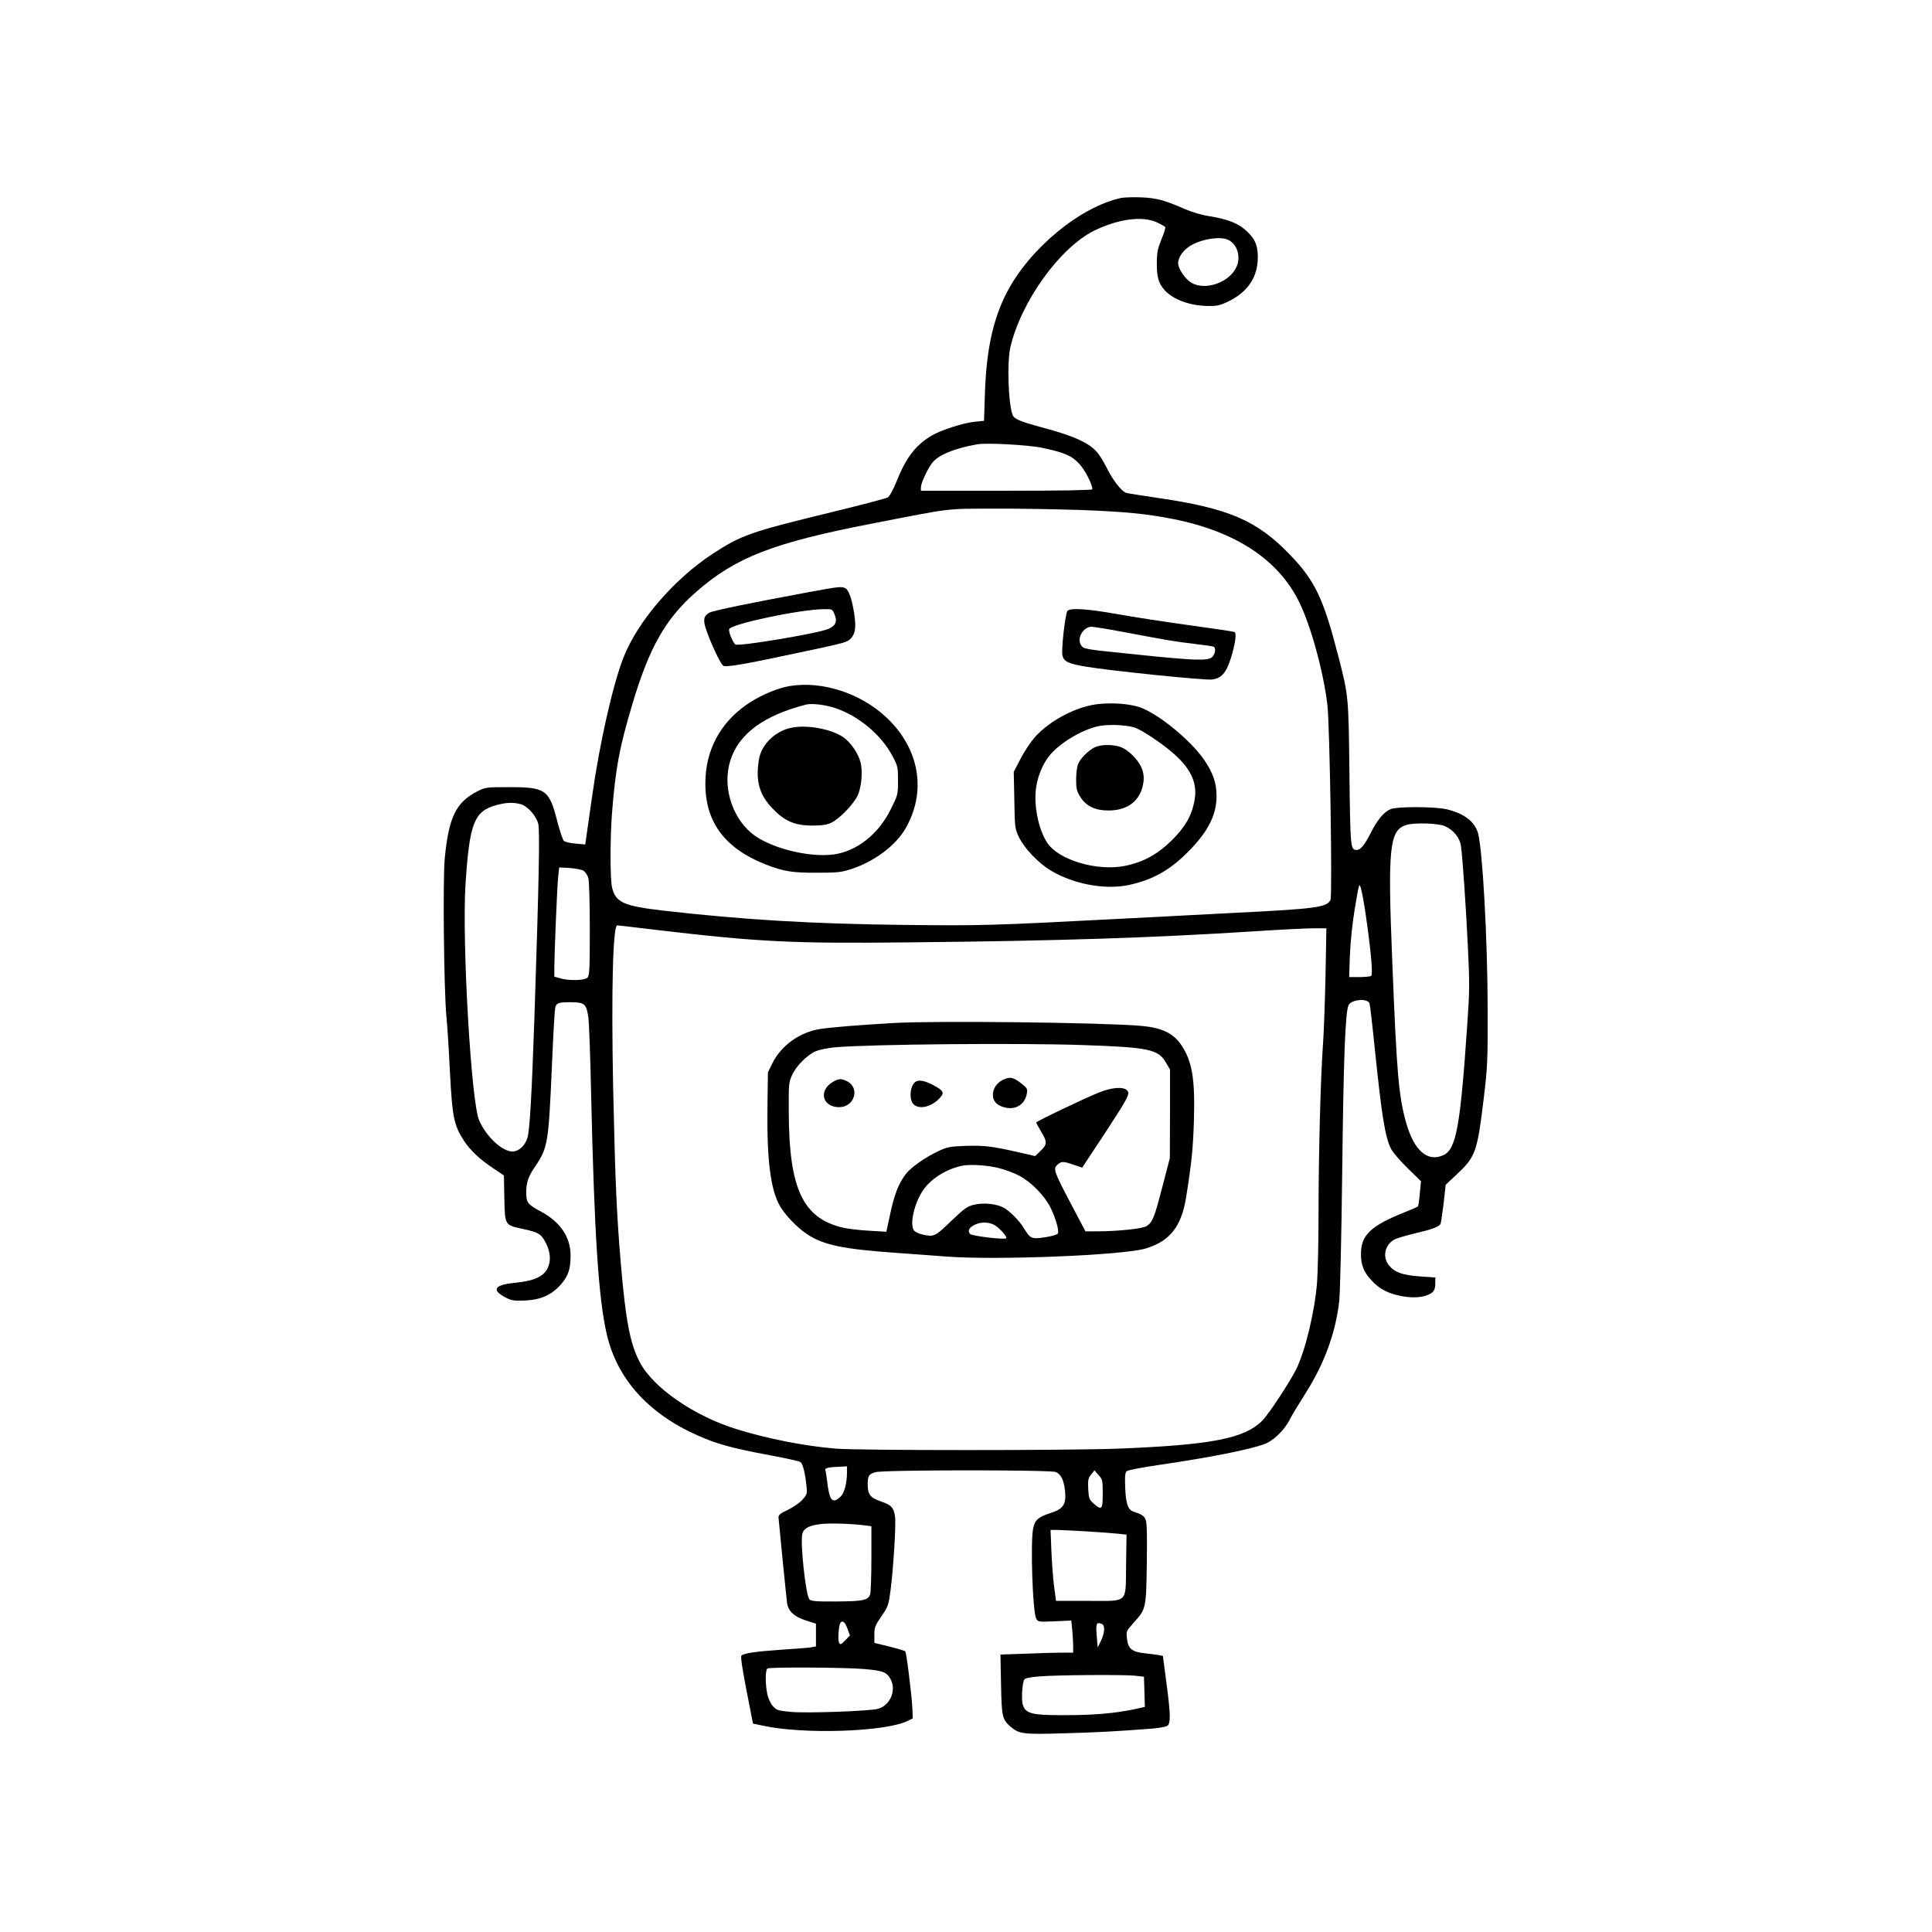 <?xml version="1.0" encoding="UTF-8" standalone="yes"?>
<svg version="1.0" xmlns="http://www.w3.org/2000/svg" width="980pt" height="980pt" viewBox="0 0 1307 1307" preserveAspectRatio="xMidYMid meet">
  <g transform="translate(0,1307) scale(0.1,-0.1)" fill="#000000" stroke="none">
    <path d="M7585 11731 c-278 -60 -619 -342 -773 -638 -94 -181 -139 -388 -149
-684 l-6 -186 -63 -6 c-73 -7 -226 -56 -288 -92 -110 -64 -174 -147 -239 -307
-23 -59 -49 -105 -61 -113 -12 -7 -183 -52 -381 -100 -546 -133 -608 -154
-800 -279 -264 -172 -511 -458 -608 -706 -72 -185 -162 -584 -212 -942 -20
-139 -38 -268 -41 -287 l-5 -34 -66 6 c-36 3 -71 11 -79 19 -7 7 -27 67 -44
132 -54 214 -79 231 -325 231 -156 0 -161 -1 -215 -28 -145 -74 -194 -174
-221 -452 -14 -140 -6 -894 11 -1070 6 -60 17 -231 24 -380 16 -304 27 -357
94 -461 44 -67 106 -126 204 -191 l67 -45 3 -155 c4 -184 1 -180 130 -208 103
-22 120 -33 153 -98 42 -86 30 -171 -32 -215 -40 -27 -85 -40 -187 -51 -133
-14 -152 -48 -55 -99 38 -20 55 -23 130 -20 107 5 178 36 242 107 51 58 67
104 67 198 0 124 -70 227 -201 297 -88 47 -99 61 -99 126 0 72 13 110 63 183
84 125 88 153 112 704 8 194 18 360 22 370 10 29 23 33 104 33 93 0 106 -11
119 -101 5 -35 14 -271 19 -524 22 -955 50 -1380 106 -1622 70 -301 280 -535
613 -683 131 -59 239 -88 492 -135 107 -20 199 -40 206 -46 15 -12 31 -75 39
-155 7 -59 6 -62 -26 -99 -18 -21 -62 -51 -99 -69 -56 -27 -65 -34 -63 -56 8
-92 54 -551 58 -577 9 -54 48 -90 126 -115 l69 -22 0 -77 0 -77 -32 -6 c-18
-3 -107 -10 -198 -16 -176 -12 -258 -24 -274 -40 -7 -7 5 -86 34 -235 l44
-225 71 -15 c273 -59 825 -41 975 33 l35 17 -3 70 c-4 86 -40 377 -48 384 -3
3 -51 18 -107 32 l-102 25 0 55 c0 49 5 63 48 125 45 66 48 74 62 179 20 159
37 442 30 495 -9 62 -24 78 -96 103 -72 25 -89 47 -89 114 0 60 7 71 54 84 56
16 1179 16 1218 1 35 -14 55 -54 63 -128 9 -91 -11 -122 -99 -150 -82 -26
-106 -48 -117 -105 -19 -102 -3 -563 21 -609 12 -22 16 -23 125 -18 l112 5 7
-66 c3 -36 6 -85 6 -108 l0 -43 -72 0 c-40 0 -151 -3 -246 -7 l-174 -6 4 -201
c4 -220 8 -239 67 -289 56 -47 85 -51 351 -43 224 6 359 13 602 32 48 4 95 12
105 19 24 18 22 79 -7 297 l-23 176 -31 6 c-17 3 -60 8 -95 12 -83 9 -110 31
-117 99 -6 49 -5 51 45 107 84 93 85 95 89 401 3 192 1 276 -8 297 -10 25 -27
36 -82 54 -37 11 -52 55 -56 161 -3 81 -1 103 11 113 9 7 107 26 219 42 347
51 611 103 715 142 58 21 137 99 168 165 10 21 58 100 106 176 128 201 206
414 229 627 6 52 15 444 20 870 9 778 21 1084 43 1130 19 39 128 49 142 12 3
-8 19 -144 35 -302 48 -465 70 -602 111 -683 12 -23 62 -82 112 -130 l90 -88
-8 -82 c-3 -45 -10 -85 -13 -89 -4 -3 -42 -20 -85 -37 -234 -93 -301 -156
-300 -286 0 -72 18 -119 69 -174 51 -58 109 -89 195 -107 80 -17 153 -13 199
11 32 16 40 33 40 80 l0 33 -102 7 c-118 8 -171 27 -211 74 -46 55 -30 137 33
174 15 9 78 28 141 43 112 26 162 44 174 64 3 5 12 67 21 137 l14 128 80 75
c122 115 134 150 177 505 26 217 28 253 27 615 -1 470 -34 1066 -65 1183 -21
78 -94 134 -211 162 -83 19 -335 20 -381 1 -44 -18 -90 -73 -133 -159 -41 -81
-70 -117 -95 -117 -43 0 -44 9 -50 514 -6 527 -6 528 -75 796 -101 392 -157
510 -327 687 -222 231 -413 314 -884 383 -114 17 -216 33 -225 36 -29 9 -86
81 -124 156 -20 40 -48 88 -62 106 -55 73 -156 120 -384 181 -150 41 -187 56
-198 85 -29 77 -38 355 -15 456 72 310 335 675 568 790 162 79 326 101 423 56
28 -13 54 -28 57 -32 3 -5 -9 -43 -26 -84 -25 -62 -31 -89 -31 -160 -1 -93 12
-138 53 -183 60 -66 176 -107 302 -107 56 0 77 5 137 35 117 59 181 149 190
265 6 95 -11 146 -68 201 -57 56 -128 85 -255 106 -55 8 -121 28 -170 49 -133
59 -193 75 -295 79 -52 2 -113 0 -135 -4z m725 -284 c60 -30 85 -112 56 -180
-46 -108 -214 -167 -309 -108 -40 25 -87 94 -87 130 0 34 26 77 65 106 69 54
217 81 275 52z m-1257 -1407 c150 -32 199 -53 251 -111 38 -42 86 -137 86
-169 0 -6 -215 -10 -580 -10 l-580 0 0 23 c0 28 43 122 76 165 41 54 150 99
304 126 65 12 349 -4 443 -24z m257 -420 c293 -11 450 -26 625 -61 425 -84
715 -276 855 -564 79 -161 164 -473 190 -695 16 -137 34 -1287 21 -1317 -23
-51 -96 -61 -641 -88 -173 -9 -529 -27 -790 -41 -863 -45 -928 -47 -1460 -41
-619 7 -1087 35 -1625 97 -267 31 -319 55 -344 154 -14 56 -14 330 -1 502 24
308 50 446 139 744 115 384 224 575 432 757 268 234 522 332 1194 462 548 107
487 99 820 100 165 1 428 -4 585 -9z m-3788 -1990 c47 -13 103 -76 119 -132
12 -45 5 -381 -26 -1323 -18 -514 -31 -745 -46 -799 -15 -55 -59 -96 -102 -96
-70 0 -179 102 -226 212 -54 127 -116 1205 -92 1593 27 418 58 498 211 539 66
18 113 19 162 6z m6253 -149 c60 -27 102 -80 109 -138 11 -84 35 -429 47 -695
11 -227 11 -286 -5 -510 -47 -691 -75 -841 -160 -882 -109 -51 -201 30 -255
224 -49 179 -62 326 -92 1080 -32 781 -20 895 97 930 56 16 216 11 259 -9z
m-5827 -302 c12 -8 27 -30 32 -49 6 -19 10 -175 10 -347 0 -270 -2 -314 -16
-327 -19 -19 -127 -22 -185 -4 l-39 11 0 66 c1 109 19 541 26 610 l7 63 71 -4
c39 -3 81 -11 94 -19z m5292 -303 c34 -233 49 -400 36 -408 -6 -4 -42 -8 -80
-8 l-69 0 5 148 c4 92 16 212 34 320 29 170 29 172 41 131 7 -23 22 -105 33
-183z m-4807 -96 c702 -83 926 -94 1727 -85 1012 10 1640 31 2330 75 168 11
345 20 394 20 l89 0 -6 -322 c-4 -178 -11 -386 -17 -463 -16 -218 -30 -745
-30 -1135 0 -195 -5 -409 -10 -475 -15 -196 -81 -468 -142 -590 -47 -92 -186
-303 -228 -345 -121 -122 -344 -165 -975 -190 -326 -13 -1755 -13 -1910 0
-209 17 -459 66 -670 131 -290 90 -566 280 -657 454 -66 126 -95 280 -128 665
-29 343 -38 560 -52 1190 -13 656 -2 1100 28 1100 3 0 118 -13 257 -30z m1297
-3669 c0 -76 -19 -145 -46 -168 -54 -49 -73 -25 -89 111 -4 33 -9 65 -12 72
-5 13 24 19 105 22 l42 2 0 -39z m1730 -146 c0 -108 -7 -115 -62 -66 -29 26
-33 35 -36 97 -3 60 -1 73 19 98 l23 29 28 -32 c27 -30 28 -36 28 -126z
m-1610 -214 l45 -6 0 -215 c0 -118 -4 -228 -8 -243 -11 -42 -44 -50 -229 -51
-136 -1 -170 2 -182 14 -25 25 -64 388 -48 445 10 37 47 56 127 65 60 7 212 2
295 -9z m1505 -41 c88 -5 184 -13 213 -16 l53 -6 -3 -205 c-4 -266 21 -243
-262 -243 l-212 0 -12 89 c-7 49 -15 157 -19 240 l-6 151 44 0 c24 0 116 -5
204 -10z m-1622 -657 l17 -47 -32 -33 c-28 -29 -33 -31 -41 -17 -10 17 -4 115
8 134 13 22 31 8 48 -37z m1721 31 c23 -9 20 -60 -6 -114 l-22 -45 -6 70 c-8
93 -4 104 34 89z m-1609 -305 c130 -11 155 -21 181 -71 39 -75 -5 -176 -86
-198 -59 -16 -485 -31 -589 -21 -88 8 -97 11 -122 39 -16 17 -32 52 -38 81
-15 71 -14 168 2 174 23 10 532 7 652 -4z m1833 -45 l61 -7 3 -101 c2 -55 3
-102 3 -103 0 0 -34 -8 -76 -17 -133 -27 -268 -39 -464 -39 -224 -1 -266 10
-285 69 -12 35 -5 149 10 173 4 8 45 16 101 20 119 10 566 13 647 5z"/>
    <path d="M5470 9064 c-409 -76 -641 -124 -669 -138 -40 -21 -46 -47 -26 -109
28 -86 99 -239 117 -250 19 -13 135 7 518 89 313 66 322 69 347 96 29 32 35
72 23 158 -14 98 -37 168 -60 180 -27 14 -44 12 -250 -26z m176 -151 c20 -47
7 -77 -43 -98 -73 -31 -610 -120 -628 -105 -19 16 -48 88 -42 104 14 35 476
133 640 135 58 1 58 1 73 -36z"/>
    <path d="M7221 8937 c-14 -18 -42 -258 -34 -298 8 -44 39 -59 160 -79 157 -27
801 -93 851 -87 64 7 97 44 128 142 30 95 41 170 26 179 -6 4 -143 24 -304 46
-161 22 -380 56 -487 75 -206 37 -321 44 -340 22z m371 -141 c319 -60 350 -65
481 -81 71 -8 132 -17 138 -20 16 -11 10 -51 -12 -71 -28 -25 -115 -23 -499
17 -373 38 -368 37 -387 65 -30 46 15 124 72 124 13 0 106 -15 207 -34z"/>
    <path d="M5343 8429 c-77 -13 -178 -54 -262 -106 -188 -118 -297 -298 -308
-513 -15 -284 117 -474 407 -588 119 -47 180 -57 350 -56 140 0 163 3 235 27
151 50 295 158 360 271 146 251 96 543 -130 754 -174 163 -434 247 -652 211z
m307 -149 c157 -52 310 -180 385 -320 39 -72 40 -78 40 -171 0 -94 -1 -97 -48
-192 -83 -169 -229 -285 -385 -307 -173 -24 -444 46 -561 146 -134 115 -193
319 -141 487 56 182 226 307 515 381 37 9 130 -2 195 -24z"/>
    <path d="M5350 8146 c-108 -23 -201 -115 -216 -215 -23 -141 2 -235 87 -325
84 -90 154 -121 274 -121 69 0 99 5 130 20 54 26 147 122 176 181 27 57 37
167 20 229 -16 59 -64 130 -112 165 -81 58 -251 90 -359 66z"/>
    <path d="M7439 8308 c-149 -13 -335 -109 -439 -226 -27 -31 -71 -96 -96 -145
l-46 -89 4 -191 c3 -188 4 -193 32 -252 38 -77 133 -176 216 -225 155 -92 366
-131 527 -97 160 35 274 98 398 222 135 135 194 249 195 376 0 89 -21 154 -80
243 -91 136 -315 319 -441 362 -68 22 -172 31 -270 22z m234 -159 c46 -13 192
-110 271 -181 117 -104 159 -202 136 -318 -19 -100 -63 -176 -153 -265 -98
-96 -194 -148 -318 -173 -189 -37 -447 40 -524 156 -61 92 -94 260 -75 379 12
77 45 155 87 208 66 84 215 175 327 201 65 15 183 12 249 -7z"/>
    <path d="M7405 8014 c-44 -22 -95 -74 -111 -111 -8 -18 -14 -65 -14 -106 0
-63 4 -79 29 -119 39 -62 100 -91 190 -91 118 0 199 54 228 152 24 84 6 148
-60 216 -57 58 -98 75 -182 75 -27 0 -63 -7 -80 -16z"/>
    <path d="M6040 6149 c-226 -13 -422 -29 -490 -40 -140 -21 -266 -112 -326
-234 l-29 -60 -3 -225 c-5 -364 20 -568 85 -680 38 -64 118 -147 187 -192 110
-71 239 -98 591 -123 121 -9 274 -20 340 -25 342 -27 1204 8 1356 54 164 50
241 148 273 346 36 224 48 337 53 525 8 278 -12 396 -86 506 -54 80 -132 117
-271 129 -266 23 -1397 36 -1680 19z m1290 -149 c441 -15 505 -29 556 -116
l29 -49 0 -300 -1 -300 -52 -199 c-53 -205 -65 -235 -106 -261 -26 -17 -193
-35 -332 -35 l-81 0 -97 184 c-116 221 -123 239 -93 266 26 25 40 25 111 0
l57 -19 146 221 c167 255 180 279 157 302 -25 26 -104 20 -190 -15 -91 -36
-424 -195 -424 -203 0 -3 16 -32 36 -66 40 -68 39 -82 -10 -129 l-33 -32 -114
26 c-177 41 -233 47 -358 43 -105 -4 -123 -7 -184 -36 -85 -39 -185 -110 -219
-154 -48 -63 -76 -134 -104 -262 l-28 -129 -115 7 c-64 3 -144 13 -179 21
-271 64 -364 262 -366 780 -1 188 0 203 22 251 28 63 102 137 162 163 25 10
83 22 130 26 244 21 1244 30 1680 15z m-581 -830 c46 -11 111 -35 145 -53 82
-43 173 -136 213 -217 35 -72 58 -152 50 -173 -3 -9 -36 -19 -86 -27 -92 -14
-101 -10 -143 59 -31 52 -98 120 -140 142 -51 26 -135 34 -199 19 -46 -11 -65
-25 -155 -111 -110 -106 -116 -109 -199 -89 -22 5 -45 17 -52 26 -30 41 1 181
59 268 52 79 154 145 263 169 51 12 167 5 244 -13z m-22 -387 c35 -20 89 -81
80 -90 -12 -11 -229 15 -244 29 -19 20 -8 43 30 62 42 21 95 20 134 -1z"/>
    <path d="M6783 5764 c-40 -20 -65 -57 -66 -100 -1 -42 25 -71 77 -85 77 -21
140 19 153 95 5 31 1 36 -42 70 -53 40 -74 43 -122 20z"/>
    <path d="M5633 5750 c-98 -59 -69 -170 44 -170 103 0 143 129 54 175 -39 20
-59 19 -98 -5z"/>
    <path d="M6194 5752 c-38 -25 -46 -120 -14 -152 38 -38 120 -19 175 39 37 39
30 52 -45 92 -54 28 -94 36 -116 21z"/>
  </g>
</svg>